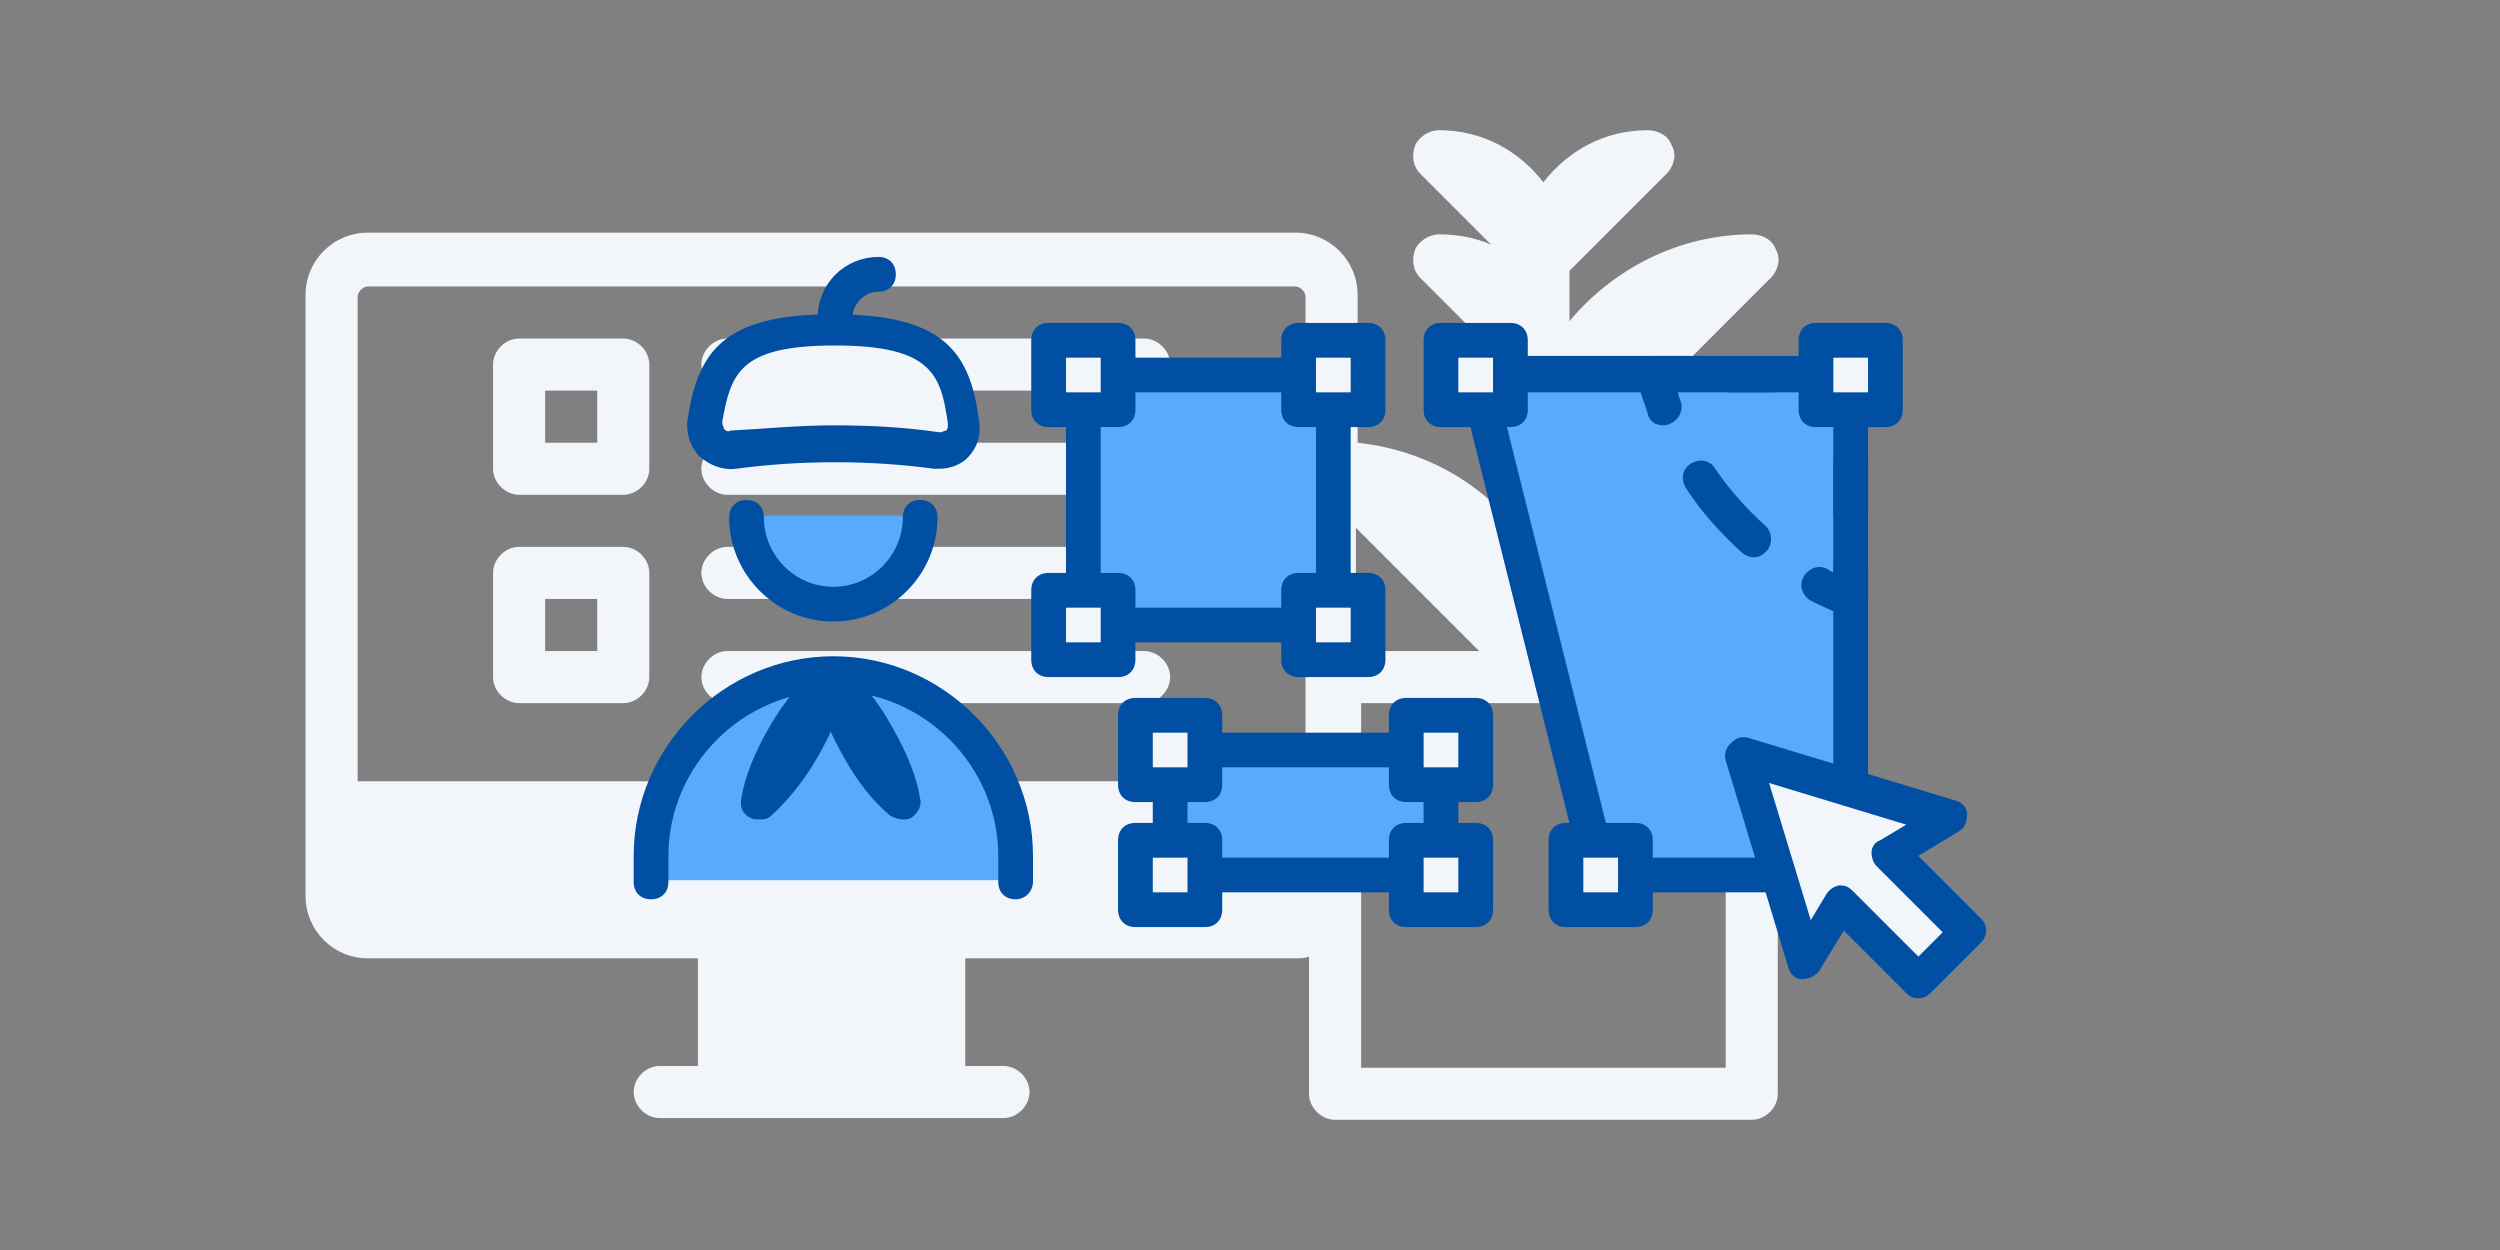 <?xml version="1.0" encoding="utf-8"?>
<!-- Generator: Adobe Illustrator 27.7.0, SVG Export Plug-In . SVG Version: 6.00 Build 0)  -->
<svg version="1.1" id="Layer_1" xmlns="http://www.w3.org/2000/svg" xmlns:xlink="http://www.w3.org/1999/xlink" x="0px" y="0px"
	 viewBox="0 0 144 72" style="enable-background:new 0 0 144 72;" xml:space="preserve">
<rect x="0" y="0" width="144" height="72" fill="#808080" stroke="none"/>
<style type="text/css">
	.st0{fill:#F2F6FA;}
	.st1{fill:none;}
	.st2{fill:#58AAFF;}
	.st3{fill:#004FA3;}
</style>
<g>
	<g>
		<g>
			<path class="st0" d="M29.9,28.5h6c0.8,0,1.5-0.7,1.5-1.5v-6c0-0.8-0.7-1.5-1.5-1.5h-6c-0.8,0-1.5,0.7-1.5,1.5v6
				C28.4,27.8,29.1,28.5,29.9,28.5z M31.4,22.5h3v3h-3V22.5z"/>
		</g>
		<g>
			<path class="st0" d="M41.9,22.5h24c0.8,0,1.5-0.7,1.5-1.5s-0.7-1.5-1.5-1.5h-24c-0.8,0-1.5,0.7-1.5,1.5S41.1,22.5,41.9,22.5z"/>
		</g>
		<g>
			<path class="st0" d="M41.9,28.5h24c0.8,0,1.5-0.7,1.5-1.5s-0.7-1.5-1.5-1.5h-24c-0.8,0-1.5,0.7-1.5,1.5S41.1,28.5,41.9,28.5z"/>
		</g>
		<g>
			<path class="st0" d="M29.9,40.5h6c0.8,0,1.5-0.7,1.5-1.5v-6c0-0.8-0.7-1.5-1.5-1.5h-6c-0.8,0-1.5,0.7-1.5,1.5v6
				C28.4,39.8,29.1,40.5,29.9,40.5z M31.4,34.5h3v3h-3V34.5z"/>
		</g>
		<g>
			<path class="st0" d="M41.9,34.5h24c0.8,0,1.5-0.7,1.5-1.5s-0.7-1.5-1.5-1.5h-24c-0.8,0-1.5,0.7-1.5,1.5S41.1,34.5,41.9,34.5z"/>
		</g>
		<g>
			<path class="st0" d="M41.9,40.5h24c0.8,0,1.5-0.7,1.5-1.5s-0.7-1.5-1.5-1.5h-24c-0.8,0-1.5,0.7-1.5,1.5S41.1,40.5,41.9,40.5z"/>
		</g>
		<g>
			<path class="st0" d="M100.9,37.5H90.4v-9.9l11.6-11.6c0.4-0.4,0.6-1.1,0.3-1.6c-0.2-0.6-0.8-0.9-1.4-0.9c-4.2,0-8,2-10.5,5v-2.9
				l5.6-5.6c0.4-0.4,0.6-1.1,0.3-1.6c-0.2-0.6-0.8-0.9-1.4-0.9c-2.5,0-4.6,1.2-6,3c-1.4-1.8-3.5-3-6-3c-0.6,0-1.2,0.4-1.4,0.9
				c-0.2,0.6-0.1,1.2,0.3,1.6l4.1,4.1c-0.9-0.4-1.9-0.6-3-0.6c-0.6,0-1.2,0.4-1.4,0.9c-0.2,0.6-0.1,1.2,0.3,1.6l5.6,5.6v8.9
				c-2.2-2.8-5.5-4.6-9.2-5v-8.5c0-2-1.6-3.6-3.6-3.6H21.2c-2,0-3.6,1.6-3.6,3.6v34.6c0,2,1.6,3.6,3.6,3.6h19v6.2H38
				c-0.8,0-1.5,0.7-1.5,1.5s0.7,1.5,1.5,1.5h19.8c0.8,0,1.5-0.7,1.5-1.5s-0.7-1.5-1.5-1.5h-2.2v-6.2h19c0.3,0,0.5,0,0.8-0.1V63
				c0,0.8,0.7,1.5,1.5,1.5h24c0.8,0,1.5-0.7,1.5-1.5V39C102.4,38.2,101.7,37.5,100.9,37.5z M78.1,30.4l7.1,7.1h-7.1V30.4z
				 M21.2,16.5h53.4c0.3,0,0.6,0.3,0.6,0.6v27.9H20.6V17.1C20.6,16.8,20.9,16.5,21.2,16.5z M99.4,61.5h-21v-21h21V61.5z"/>
		</g>
	</g>
	<g>
		<rect class="st1" width="120" height="72"/>
	</g>
</g>
<g>
	<rect class="st1" width="144" height="72"/>
</g>
<g>
	<rect class="st1" width="144" height="72"/>
</g>
<g>
	<rect x="48" y="12" class="st1" width="72" height="48"/>
</g>
<g>
	<rect x="67.4" y="43.2" class="st2" width="15.6" height="7.2"/>
	<path class="st3" d="M83,51.4H67.4c-0.6,0-1-0.4-1-1v-7.2c0-0.6,0.4-1,1-1H83c0.6,0,1,0.4,1,1v7.2C84,51,83.6,51.4,83,51.4z
		 M68.4,49.4H82v-5.2H68.4V49.4z"/>
</g>
<g>
	<polygon class="st2" points="106.6,50.4 92.2,50.4 85,21.6 106.6,21.6 	"/>
	<path class="st3" d="M106.6,51.4H92.2c-0.5,0-0.9-0.3-1-0.8L84,21.8c-0.1-0.3,0-0.6,0.2-0.9s0.5-0.4,0.8-0.4h21.6c0.6,0,1,0.4,1,1
		v28.8C107.6,51,107.2,51.4,106.6,51.4z M93,49.4h12.6V22.6H86.3L93,49.4z"/>
</g>
<g>
	<rect x="83" y="19.6" class="st0" width="4" height="4"/>
	<path class="st3" d="M87,24.6h-4c-0.6,0-1-0.4-1-1v-4c0-0.6,0.4-1,1-1h4c0.6,0,1,0.4,1,1v4C88,24.2,87.6,24.6,87,24.6z M84,22.6h2
		v-2h-2V22.6z"/>
</g>
<g>
	<rect x="90.2" y="48.4" class="st0" width="4" height="4"/>
	<path class="st3" d="M94.2,53.4h-4c-0.6,0-1-0.4-1-1v-4c0-0.6,0.4-1,1-1h4c0.6,0,1,0.4,1,1v4C95.2,53,94.8,53.4,94.2,53.4z
		 M91.2,51.4h2v-2h-2V51.4z"/>
</g>
<g>
	<g>
		<rect x="62.4" y="21.6" class="st2" width="14.4" height="14.4"/>
		<path class="st3" d="M76.8,37H62.4c-0.6,0-1-0.4-1-1V21.6c0-0.6,0.4-1,1-1h14.4c0.6,0,1,0.4,1,1V36C77.8,36.6,77.4,37,76.8,37z
			 M63.4,35h12.4V22.6H63.4V35z"/>
	</g>
	<g>
		<rect x="60.4" y="19.6" class="st0" width="4" height="4"/>
		<path class="st3" d="M64.4,24.6h-4c-0.6,0-1-0.4-1-1v-4c0-0.6,0.4-1,1-1h4c0.6,0,1,0.4,1,1v4C65.4,24.2,65,24.6,64.4,24.6z
			 M61.4,22.6h2v-2h-2V22.6z"/>
	</g>
	<g>
		<rect x="60.4" y="34" class="st0" width="4" height="4"/>
		<path class="st3" d="M64.4,39h-4c-0.6,0-1-0.4-1-1v-4c0-0.6,0.4-1,1-1h4c0.6,0,1,0.4,1,1v4C65.4,38.6,65,39,64.4,39z M61.4,37h2
			v-2h-2V37z"/>
	</g>
	<g>
		<rect x="74.8" y="19.6" class="st0" width="4" height="4"/>
		<path class="st3" d="M78.8,24.6h-4c-0.6,0-1-0.4-1-1v-4c0-0.6,0.4-1,1-1h4c0.6,0,1,0.4,1,1v4C79.8,24.2,79.4,24.6,78.8,24.6z
			 M75.8,22.6h2v-2h-2V22.6z"/>
	</g>
	<g>
		<rect x="74.8" y="34" class="st0" width="4" height="4"/>
		<path class="st3" d="M78.8,39h-4c-0.6,0-1-0.4-1-1v-4c0-0.6,0.4-1,1-1h4c0.6,0,1,0.4,1,1v4C79.8,38.6,79.4,39,78.8,39z M75.8,37h2
			v-2h-2V37z"/>
	</g>
</g>
<g>
	<rect x="65.4" y="41.2" class="st0" width="4" height="4"/>
	<path class="st3" d="M69.4,46.2h-4c-0.6,0-1-0.4-1-1v-4c0-0.6,0.4-1,1-1h4c0.6,0,1,0.4,1,1v4C70.4,45.8,70,46.2,69.4,46.2z
		 M66.4,44.2h2v-2h-2V44.2z"/>
</g>
<g>
	<rect x="65.4" y="48.4" class="st0" width="4" height="4"/>
	<path class="st3" d="M69.4,53.4h-4c-0.6,0-1-0.4-1-1v-4c0-0.6,0.4-1,1-1h4c0.6,0,1,0.4,1,1v4C70.4,53,70,53.4,69.4,53.4z
		 M66.4,51.4h2v-2h-2V51.4z"/>
</g>
<g>
	<rect x="81" y="48.4" class="st0" width="4" height="4"/>
	<path class="st3" d="M85,53.4h-4c-0.6,0-1-0.4-1-1v-4c0-0.6,0.4-1,1-1h4c0.6,0,1,0.4,1,1v4C86,53,85.6,53.4,85,53.4z M82,51.4h2v-2
		h-2V51.4z"/>
</g>
<g>
	<rect x="81" y="41.2" class="st0" width="4" height="4"/>
	<path class="st3" d="M85,46.2h-4c-0.6,0-1-0.4-1-1v-4c0-0.6,0.4-1,1-1h4c0.6,0,1,0.4,1,1v4C86,45.8,85.6,46.2,85,46.2z M82,44.2h2
		v-2h-2V44.2z"/>
</g>
<g>
	<g>
		<path class="st3" d="M106.6,35.6c-0.1,0-0.3,0-0.4-0.1c-0.6-0.3-1.3-0.6-1.9-0.9c-0.5-0.3-0.7-0.9-0.4-1.4
			c0.3-0.5,0.9-0.7,1.4-0.4c0.1,0.1,0.2,0.1,0.3,0.2v-0.4c0-0.6,0.4-1,1-1s1,0.4,1,1v2c0,0.3-0.2,0.6-0.4,0.8
			C107,35.5,106.8,35.6,106.6,35.6z"/>
	</g>
	<g>
		<path class="st3" d="M106.6,30.6c-0.6,0-1-0.4-1-1v-3c0-0.6,0.4-1,1-1s1,0.4,1,1v3C107.6,30.2,107.2,30.6,106.6,30.6z"/>
	</g>
	<g>
		<path class="st3" d="M106.6,24.6c-0.6,0-1-0.4-1-1v-1h-1c-0.6,0-1-0.4-1-1s0.4-1,1-1h2c0.6,0,1,0.4,1,1v2
			C107.6,24.2,107.2,24.6,106.6,24.6z"/>
	</g>
	<g>
		<path class="st3" d="M102.1,22.6h-2.5c-0.6,0-1-0.4-1-1s0.4-1,1-1h2.5c0.6,0,1,0.4,1,1S102.7,22.6,102.1,22.6z"/>
	</g>
	<g>
		<path class="st3" d="M95.8,24.5c-0.4,0-0.8-0.2-0.9-0.7c-0.2-0.7-0.5-1.3-0.6-2c-0.1-0.3,0-0.6,0.2-0.9s0.5-0.4,0.8-0.4h2
			c0.6,0,1,0.4,1,1s-0.4,1-1,1h-0.7c0.1,0.2,0.1,0.4,0.2,0.6c0.2,0.5-0.1,1.1-0.6,1.3C96,24.5,95.9,24.5,95.8,24.5z"/>
	</g>
	<g>
		<path class="st3" d="M101,32.1c-0.2,0-0.5-0.1-0.7-0.3c-1.2-1.1-2.3-2.3-3.2-3.7c-0.3-0.5-0.2-1.1,0.3-1.4
			c0.5-0.3,1.1-0.2,1.4,0.3c0.8,1.2,1.8,2.3,2.9,3.3c0.4,0.4,0.4,1,0.1,1.4C101.5,32,101.3,32.1,101,32.1z"/>
	</g>
</g>
<g>
	<rect x="104.6" y="19.6" class="st0" width="4" height="4"/>
	<path class="st3" d="M108.6,24.6h-4c-0.6,0-1-0.4-1-1v-4c0-0.6,0.4-1,1-1h4c0.6,0,1,0.4,1,1v4C109.6,24.2,109.2,24.6,108.6,24.6z
		 M105.6,22.6h2v-2h-2V22.6z"/>
</g>
<g>
	<g>
		<g>
			<polygon class="st0" points="112.3,47.1 100.4,43.6 104,55.4 106,52 110.5,56.5 113.3,53.6 108.9,49.2 			"/>
			<path class="st3" d="M110.5,57.5c-0.3,0-0.5-0.1-0.7-0.3l-3.6-3.6l-1.4,2.3c-0.2,0.3-0.6,0.5-1,0.5c-0.4,0-0.7-0.3-0.8-0.7
				l-3.6-11.9c-0.1-0.4,0-0.7,0.3-1c0.3-0.3,0.6-0.4,1-0.3l11.9,3.6c0.4,0.1,0.7,0.4,0.7,0.8c0,0.4-0.1,0.8-0.5,1l-2.3,1.4l3.6,3.6
				c0.4,0.4,0.4,1,0,1.4l-2.8,2.8C111,57.4,110.8,57.5,110.5,57.5z M106,51c0.3,0,0.5,0.1,0.7,0.3l3.8,3.8l1.4-1.4l-3.8-3.8
				c-0.2-0.2-0.3-0.5-0.3-0.8c0-0.3,0.2-0.6,0.5-0.7l1.5-0.9l-7.9-2.4l2.4,7.9l0.9-1.5c0.2-0.3,0.4-0.4,0.7-0.5
				C105.9,51,106,51,106,51z"/>
		</g>
	</g>
</g>
<g>
	<g>
		<rect x="24" y="12" transform="matrix(6.123234e-17 -1 1 6.123234e-17 12 84)" class="st1" width="48" height="48"/>
	</g>
	<g>
		<path class="st2" d="M37.5,50.7l0-1.5c0-5.8,4.7-10.5,10.5-10.5h0c5.8,0,10.5,4.7,10.5,10.5l0,1.5"/>
		<path class="st3" d="M58.5,51.8c-0.6,0-1-0.4-1-1v-1.5c0-5.2-4.3-9.5-9.5-9.5s-9.5,4.3-9.5,9.5v1.5c0,0.6-0.4,1-1,1s-1-0.4-1-1
			v-1.5c0-6.3,5.2-11.5,11.5-11.5s11.5,5.2,11.5,11.5v1.5C59.5,51.3,59.1,51.8,58.5,51.8z"/>
	</g>
	<g>
		<path class="st2" d="M53,29.7c0,2.8-2.2,5-5,5s-5-2.2-5-5"/>
		<path class="st3" d="M48,35.8c-3.3,0-6-2.7-6-6c0-0.6,0.4-1,1-1s1,0.4,1,1c0,2.2,1.8,4,4,4s4-1.8,4-4c0-0.6,0.4-1,1-1s1,0.4,1,1
			C54,33.1,51.3,35.8,48,35.8z"/>
	</g>
</g>
<g>
	<path class="st0" d="M48,25.5c2.1,0,4.1,0.1,6,0.4c0.9,0.1,1.8-0.7,1.6-1.6C55.1,20.8,54,19,48.1,19c-5.9,0-6.9,1.8-7.5,5.3
		c-0.1,0.9,0.7,1.8,1.6,1.6C44.1,25.7,46,25.5,48,25.5z"/>
	<path class="st3" d="M54.1,27c-0.1,0-0.2,0-0.3,0c-3.7-0.5-7.7-0.5-11.4,0c-0.8,0.1-1.5-0.2-2.1-0.7c-0.5-0.5-0.8-1.3-0.7-2.1
		c0.6-4,2.1-6.1,8.4-6.1c6.4,0,7.9,2.2,8.4,6.2c0.1,0.8-0.1,1.5-0.7,2.1C55.4,26.7,54.8,27,54.1,27z M48,24.5c2.1,0,4.1,0.1,6.1,0.4
		c0.2,0,0.3-0.1,0.4-0.1c0.1-0.1,0.1-0.2,0.1-0.4c-0.4-2.8-0.9-4.5-6.5-4.5c-5.5,0-6,1.6-6.5,4.4c0,0.2,0.1,0.3,0.1,0.4
		c0.1,0.1,0.2,0.2,0.4,0.1C44,24.7,46,24.5,48,24.5z"/>
</g>
<g>
	<path class="st3" d="M48.1,19.3c-0.6,0-1-0.4-1-1c0-2,1.6-3.5,3.5-3.5c0.6,0,1,0.4,1,1s-0.4,1-1,1c-0.8,0-1.5,0.7-1.5,1.5
		C49.1,18.9,48.6,19.3,48.1,19.3z"/>
</g>
<g>
	<path class="st0" d="M49.5,43.1c0.8,1.3,1.7,2.4,2.5,3.2c-0.2-1.1-0.7-2.4-1.5-3.8c-0.8-1.3-1.7-2.4-2.5-3.2
		C48.2,40.4,48.7,41.7,49.5,43.1z"/>
	<path class="st3" d="M52,47.2c-0.2,0-0.5-0.1-0.7-0.2c-1-0.8-2-2.1-2.7-3.4c0,0,0,0,0,0c-0.8-1.4-1.4-2.8-1.6-4.1
		c-0.1-0.4,0.1-0.8,0.5-1.1c0.4-0.2,0.8-0.2,1.2,0.1c1,0.8,2,2.1,2.7,3.4c0.8,1.4,1.4,2.8,1.6,4.1c0.1,0.4-0.1,0.8-0.5,1.1
		C52.3,47.2,52.2,47.2,52,47.2z"/>
</g>
<g>
	<path class="st0" d="M46.3,43.1c-0.8,1.3-1.7,2.4-2.5,3.2c0.2-1.1,0.7-2.4,1.5-3.8c0.8-1.3,1.7-2.4,2.5-3.2
		C47.6,40.4,47.1,41.7,46.3,43.1z"/>
	<path class="st3" d="M43.7,47.2c-0.2,0-0.3,0-0.5-0.1c-0.4-0.2-0.6-0.6-0.5-1.1c0.2-1.3,0.8-2.7,1.6-4.1c0.8-1.4,1.8-2.6,2.7-3.4
		c0.3-0.3,0.8-0.3,1.2-0.1c0.4,0.2,0.6,0.6,0.5,1.1c-0.2,1.3-0.8,2.7-1.6,4.1l0,0c-0.8,1.4-1.8,2.6-2.7,3.4
		C44.2,47.2,44,47.2,43.7,47.2z"/>
</g>
</svg>

